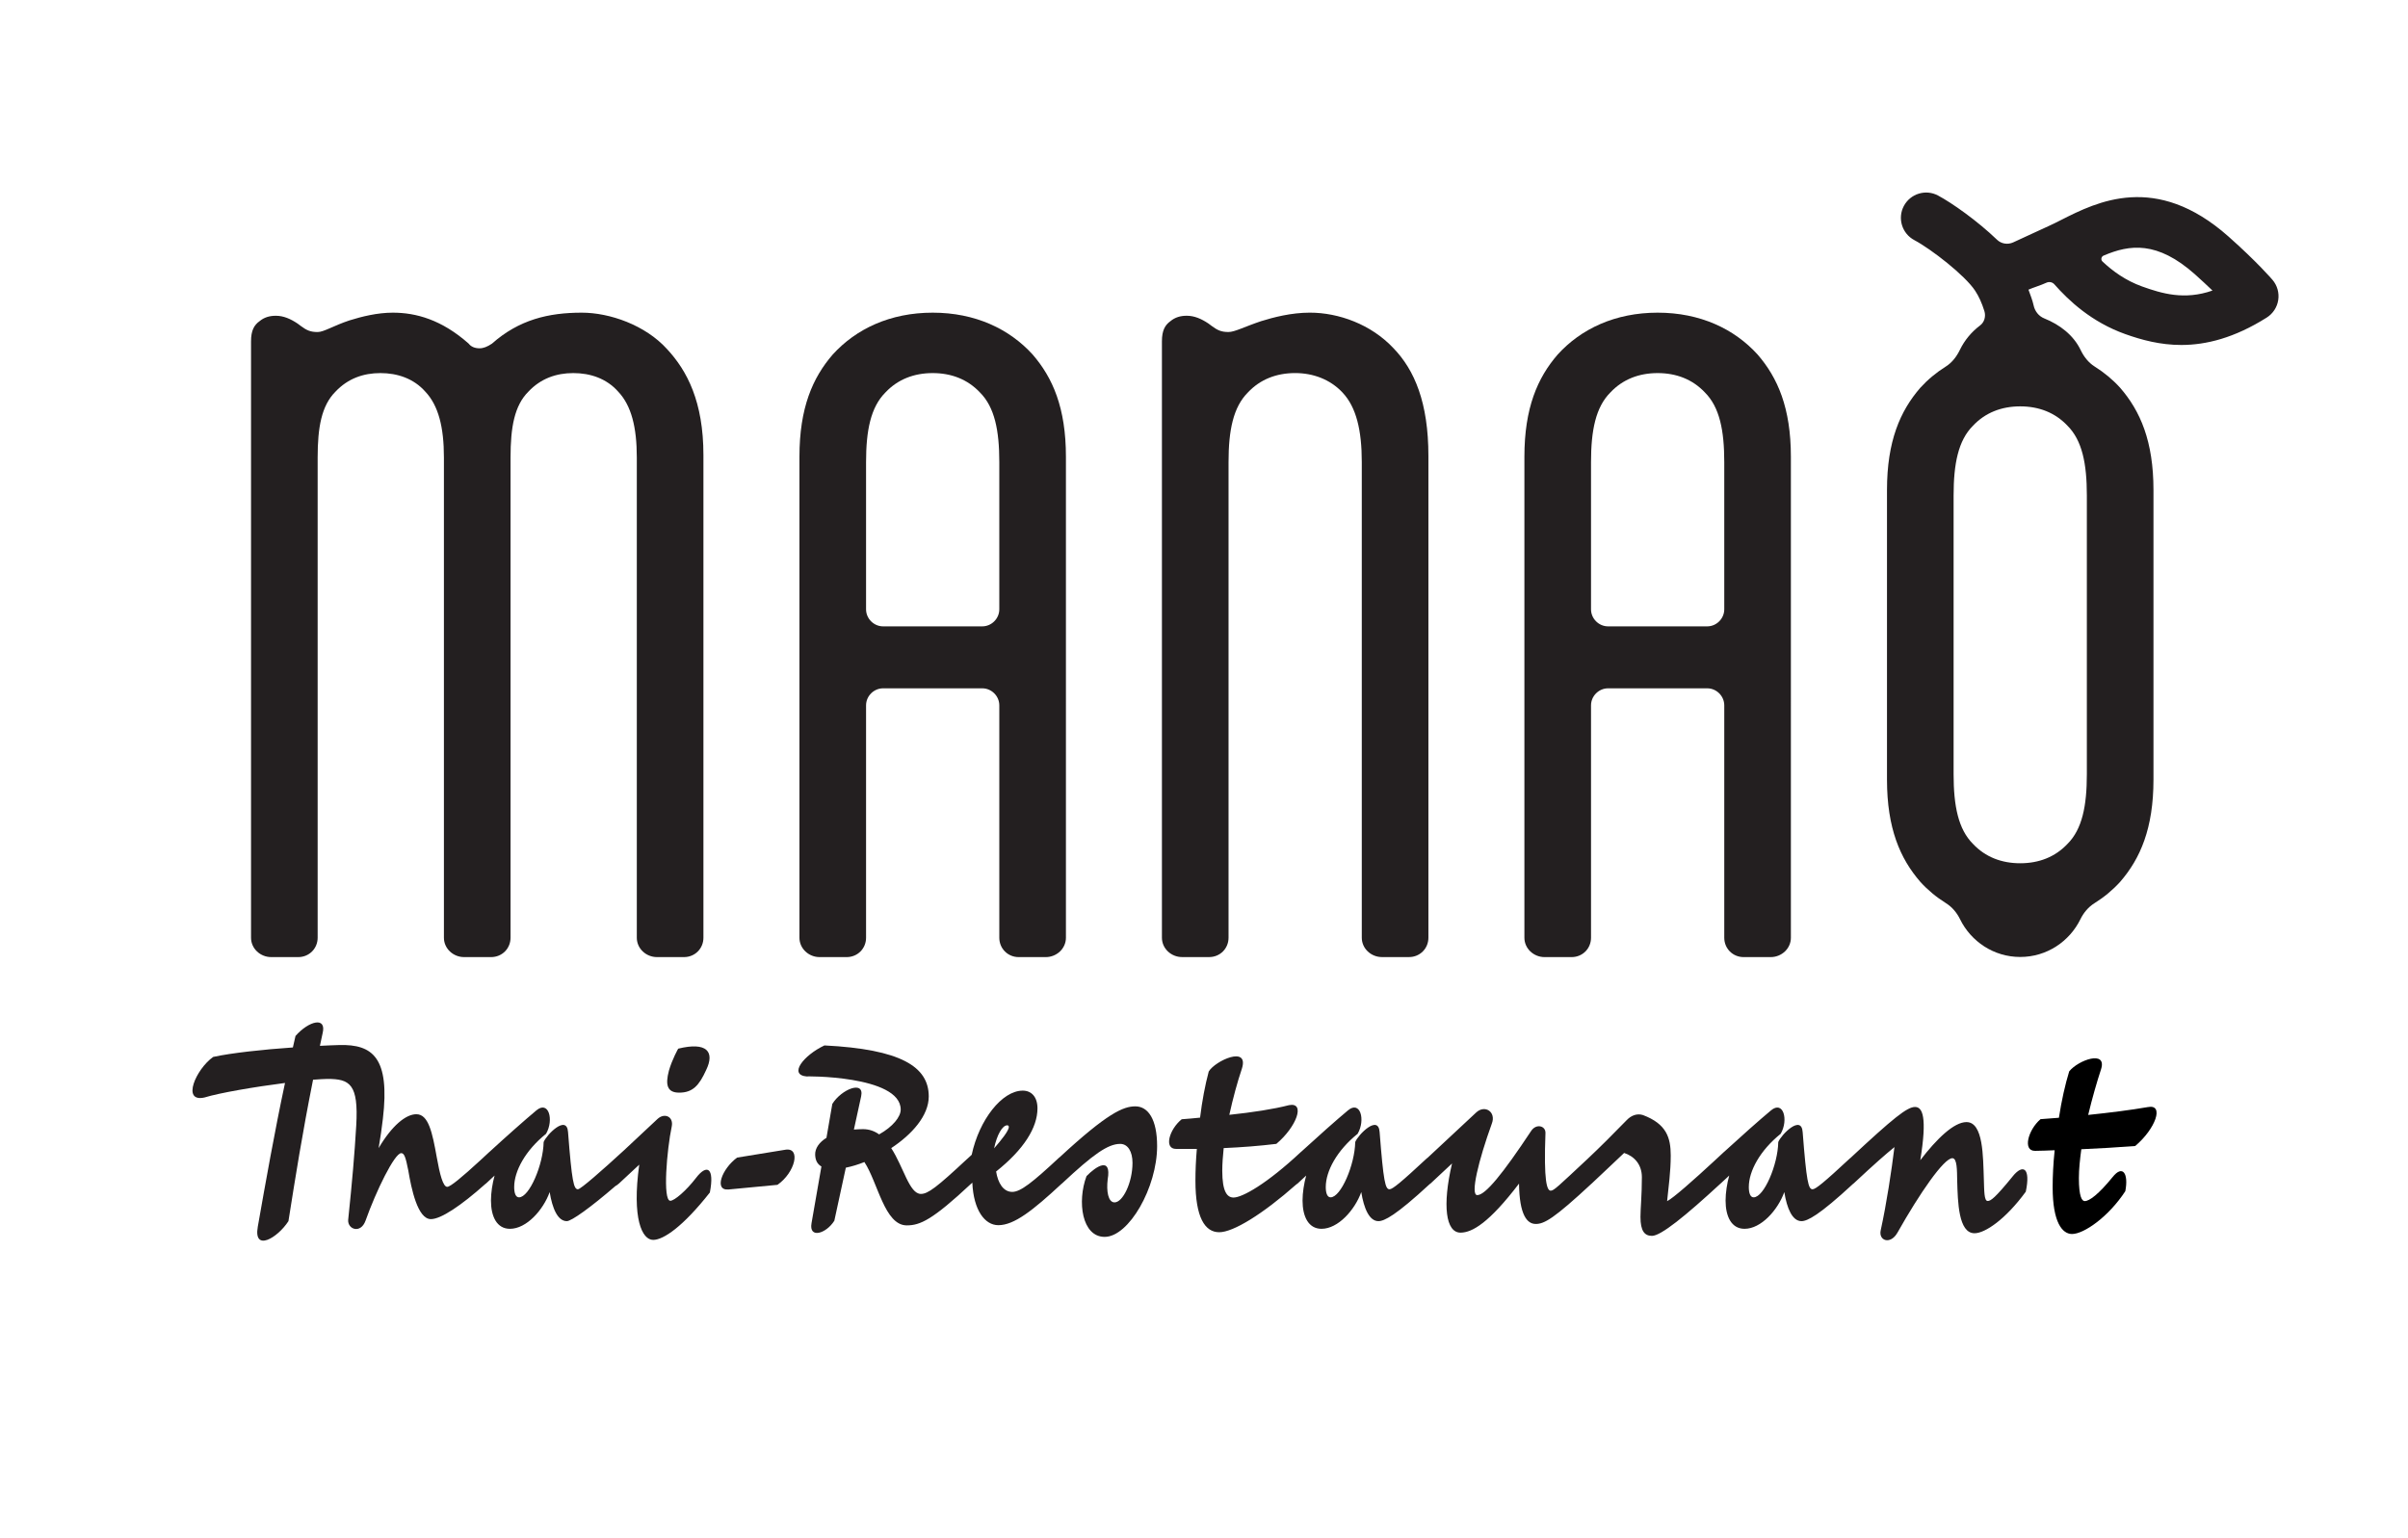 <svg width="1526.7" height="975.45" version="1.1" viewBox="0 0 1526.7 975.45" xmlns="http://www.w3.org/2000/svg">
 <defs>
  <clipPath id="clipPath2076">
   <path d="m0 731.59h1145v-731.59h-1145z"/>
  </clipPath>
  <clipPath id="clipPath2091">
   <path d="m0 731.59h1145v-731.59h-1145z"/>
  </clipPath>
  <clipPath id="clipPath2117">
   <path d="m0 731.59h1145v-731.59h-1145z"/>
  </clipPath>
  <clipPath id="clipPath2132">
   <path d="m0 731.59h1145v-731.59h-1145z"/>
  </clipPath>
  <clipPath id="clipPath2147">
   <path d="m0 731.59h1145v-731.59h-1145z"/>
  </clipPath>
  <clipPath id="clipPath2162">
   <path d="m0 731.59h1145v-731.59h-1145z"/>
  </clipPath>
  <clipPath id="clipPath2177">
   <path d="m0 731.59h1145v-731.59h-1145z"/>
  </clipPath>
  <clipPath id="clipPath2192">
   <path d="m0 731.59h1145v-731.59h-1145z"/>
  </clipPath>
  <clipPath id="clipPath2207">
   <path d="m0 731.59h1145v-731.59h-1145z"/>
  </clipPath>
  <clipPath id="clipPath2222">
   <path d="m0 731.59h1145v-731.59h-1145z"/>
  </clipPath>
  <clipPath id="clipPath13858">
   <path d="m1361.8 702c-11.005 1.908-24.312 3.577-37.872 4.985 2.555-10.619 5.496-20.852 8.188-29.041 3.839-12.289-14.457-5.759-20.216 1.408-2.561 8.315-4.868 18.673-6.525 29.428-3.969 0.251-7.808 0.636-11.648 0.887-7.933 6.792-11.517 20.216-3.452 20.092 3.964-0.125 8.188-0.125 12.408-0.387-0.892 8.451-1.277 16.515-1.277 23.42 0 22.387 6.144 29.689 12.283 29.689 7.548 0 23.159-10.881 33.779-27.133 2.175-11.256-1.664-17.015-8.059-8.951-8.831 10.869-14.715 15.22-17.656 15.22-1.793 0-3.713-2.817-3.713-14.584 0-5.497 0.641-11.641 1.539-18.297 11.131-0.511 22.648-1.147 34.159-2.044 12.8-10.756 18.684-26.748 8.064-24.692" fill="#231f20"/>
  </clipPath>
 </defs>
 <path d="m0 2.1053e-5h1526.7v975.45h-1526.7z" clip-path="url(#clipPath13858)" stroke-width="1.333"/>
 <g fill="#231f20">
  <path transform="matrix(1.333 0 0 -1.333 0 975.45)" d="m334.57 515.24c0 25.423-7.735 40.162-17.316 50.478-10.316 11.419-27.265 17.316-40.529 17.316-15.842 0-29.846-3.316-42.739-14.739-2.213-1.474-4.055-2.21-5.897-2.21-2.21 0-4.052 0.736-5.158 2.21-12.897 11.423-25.055 14.739-36.107 14.739-7.371 0-14.739-1.842-20.636-3.684-7.735-2.581-12.158-5.526-15.106-5.526-3.316 0-5.158 0.736-8.103 2.945l-1.474 1.107c-3.316 2.209-6.633 3.684-10.316 3.684-2.949 0-5.53-0.736-7.739-2.578-2.581-1.845-4.052-4.422-4.052-9.58v-283.71c0-5.158 4.419-9.209 9.577-9.209h12.897c5.158 0 9.21 4.051 9.21 9.209v228.44c0 14.372 1.842 24.688 8.474 31.32 5.897 6.261 13.265 8.842 21.371 8.842 8.107 0 15.842-2.581 21.372-8.842 6.264-6.632 8.841-16.948 8.841-31.32v-228.44c0-5.158 4.423-9.209 9.581-9.209h12.894c5.158 0 9.213 4.051 9.213 9.209v228.44c0 14.372 1.842 24.688 8.474 31.32 5.893 6.261 13.265 8.842 21.371 8.842 8.103 0 15.842-2.581 21.368-8.842 6.265-6.632 8.845-16.948 8.845-31.32v-228.44c0-5.158 4.419-9.209 9.578-9.209h12.897c5.158 0 9.209 4.051 9.209 9.209z" clip-path="url(#clipPath2162)"/>
  <path transform="matrix(1.333 0 0 -1.333 0 975.45)" d="m467.19 433.81h-47.162c-4.419 0-8.106 3.688-8.106 8.107v70.007c0 15.106 2.213 26.158 9.213 33.158 5.893 6.264 13.632 9.213 22.474 9.213s16.581-2.949 22.478-9.213c7-7 9.21-18.052 9.21-33.158v-70.007c0-4.419-3.684-8.107-8.107-8.107m39.794 80.691c0 23.213-6.265 37.584-15.846 48.636-11.051 12.158-27.264 19.897-47.529 19.897-20.264 0-36.474-7.739-47.529-19.897-9.581-11.052-15.842-25.423-15.842-48.636v-228.81c0-5.158 4.419-9.21 9.577-9.21h12.897c5.158 0 9.21 4.052 9.21 9.21v110.54c0 4.423 3.687 8.107 8.106 8.107h47.162c4.423 0 8.107-3.684 8.107-8.107v-110.54c0-5.158 4.051-9.21 9.209-9.21h12.897c5.158 0 9.581 4.052 9.581 9.21z" clip-path="url(#clipPath2147)"/>
  <path transform="matrix(1.333 0 0 -1.333 0 975.45)" d="m679.39 514.88c0 25.423-6.632 40.897-16.581 51.213-10.684 11.423-26.162 16.948-39.794 16.948-8.842 0-17.316-2.209-23.209-4.051-7.739-2.581-12.53-5.158-15.478-5.158-3.316 0-5.158 0.735-8.103 2.945l-1.474 1.106c-3.316 2.21-6.633 3.684-10.316 3.684-2.949 0-5.53-0.735-7.739-2.577-2.581-1.846-4.052-4.423-4.052-9.581v-283.71c0-5.158 4.419-9.209 9.577-9.209h12.897c5.158 0 9.21 4.051 9.21 9.209v226.23c0 15.107 2.213 26.158 9.213 33.158 5.893 6.265 13.632 9.214 22.474 9.214 8.474 0 16.581-2.949 22.478-9.214 6.629-7 9.21-18.051 9.21-33.158v-226.23c0-5.158 4.422-9.209 9.58-9.209h12.894c5.158 0 9.213 4.051 9.213 9.209z" clip-path="url(#clipPath2177)"/>
  <path transform="matrix(1.333 0 0 -1.333 0 975.45)" d="m812 433.81h-47.162c-4.419 0-8.106 3.688-8.106 8.107v70.007c0 15.106 2.213 26.158 9.213 33.158 5.893 6.264 13.632 9.213 22.474 9.213s16.581-2.949 22.478-9.213c7-7 9.21-18.052 9.21-33.158v-70.007c0-4.419-3.684-8.107-8.107-8.107m39.794 80.691c0 23.213-6.265 37.584-15.846 48.636-11.051 12.158-27.264 19.897-47.529 19.897-20.264 0-36.474-7.739-47.529-19.897-9.581-11.052-15.842-25.423-15.842-48.636v-228.81c0-5.158 4.419-9.21 9.577-9.21h12.897c5.158 0 9.21 4.052 9.21 9.21v110.54c0 4.423 3.687 8.107 8.106 8.107h47.162c4.423 0 8.107-3.684 8.107-8.107v-110.54c0-5.158 4.051-9.21 9.209-9.21h12.897c5.158 0 9.581 4.052 9.581 9.21z" clip-path="url(#clipPath2192)"/>
  <path transform="matrix(1.333 0 0 -1.333 0 975.45)" d="m1018.9 595.47c-7.886 2.816-14.109 7.376-18.915 11.917-0.877 0.828-0.583 2.312 0.526 2.787 12.495 5.346 25.52 7.018 43.421-8.85 2.901-2.569 6.152-5.647 8.385-7.771-13.409-4.685-24.172-1.376-33.417 1.917m-26.338-99.379v-132.6c0-15.107-2.209-26.162-9.209-33.162-5.897-6.265-13.636-9.209-22.478-9.209s-16.581 2.944-22.474 9.209c-7 7-9.214 18.055-9.214 33.162v132.6c0 15.107 2.214 26.158 9.214 33.158 5.893 6.265 13.632 9.214 22.474 9.214s16.581-2.949 22.478-9.214c7-7 9.209-18.051 9.209-33.158m88.286 102.57c-0.29 0.34-7.321 8.537-20.981 20.644-34.526 30.6-62.62 16.385-79.396 7.899-2.241-1.134-4.364-2.217-6.382-3.109-1.412-0.625-3.97-1.81-7.032-3.234-2.312-1.074-5.928-2.753-9.538-4.398-2.578-1.175-5.635-0.708-7.677 1.258-9.412 9.061-21.547 17.577-28.069 21.043-5.846 3.125-13.128 0.888-16.249-4.966-3.112-5.859-0.887-13.132 4.971-16.249 7.973-4.235 24.112-16.725 28.95-24.109 1.729-2.641 3.157-5.723 4.381-9.656 0.768-2.466 0.042-5.262-2.025-6.813-4.051-3.04-7.372-7.001-9.613-11.608-1.546-3.178-3.722-6.082-6.717-7.96-4.54-2.847-8.608-6.231-12.125-10.099-9.581-11.051-15.842-25.422-15.842-48.636v-137.75c0-23.213 6.261-37.581 15.842-48.636 3.542-3.896 7.644-7.301 12.224-10.161 2.908-1.815 5.164-4.533 6.674-7.61 5.21-10.614 16.031-17.97 28.635-17.97 12.603 0 23.423 7.356 28.631 17.971 1.51 3.077 3.766 5.795 6.673 7.61 4.579 2.86 8.68 6.264 12.221 10.16 9.581 11.055 15.846 25.423 15.846 48.636v137.75c0 23.214-6.265 37.585-15.846 48.636-3.515 3.867-7.582 7.251-12.121 10.099-2.957 1.855-5.147 4.694-6.658 7.84-3.424 7.128-9.94 12.098-17.353 15.078-2.602 1.046-4.453 3.431-5.028 6.176-0.493 2.358-1.699 5.384-2.449 7.48 2.231 1.01 5.682 1.99 8.523 3.303 1.302 0.602 2.845 0.316 3.793-0.76 6.821-7.74 17.674-17.957 33.718-23.677 7.915-2.827 16.709-5.173 26.654-5.173 11.79 4e-3 25.192 3.304 40.627 13.03 2.953 1.857 4.951 4.908 5.475 8.353 0.524 3.449-0.473 6.953-2.737 9.608" clip-path="url(#clipPath2207)"/>
  <path transform="matrix(1.333 0 0 -1.333 0 975.45)" d="m331.11 171.51c-4.8-6.244-10.367-10.946-12.284-10.946-3.743 0-1.631 24.473 0.669 35.317 0.963 4.796-3.454 6.619-6.716 3.646l-15.866-14.843c-10.775-9.903-20.773-18.651-22.033-18.651-2.014 0-2.879 3.645-4.702 27.165-0.575 8.629-10.265-1.253-11.61-4.702-0.192-10.844-6.815-26.297-11.709-26.297-1.631 0-2.3 2.113-2.3 4.89 0 7.581 5.277 17.369 15.158 25.333 3.842 6.628 1.248 16.032-4.604 11.134-5.347-4.452-14.513-12.592-22.266-19.704-0.037-0.033-0.057-0.033-0.094-0.067-1.277-1.195-2.461-2.292-3.614-3.356-0.134-0.125-0.283-0.26-0.415-0.384-1e-3 0-1e-3 -1e-3 -1e-3 -2e-3 -9.347-8.609-14.569-12.852-16.005-12.852-2.015 0-3.548 6.04-4.988 14.106-2.112 11.798-3.935 20.436-9.694 20.436-4.991 0-11.611-5.375-17.944-16.117 0.865 5.086 1.534 9.685 2.015 13.911 3.454 29.175-4.894 35.504-20.632 35.121-2.785-0.094-5.856-0.187-9.31-0.383 0.383 1.925 0.865 3.841 1.248 5.852 2.112 8.254-6.525 6.048-12.859-1.15-0.383-1.823-0.864-3.646-1.248-5.469-14.012-0.962-29.077-2.59-37.906-4.506-8.255-5.861-15.163-21.79-4.127-19.294 7.104 2.206 24.089 5.085 38.289 6.908-4.893-22.837-9.306-47.694-12.952-68.42-2.112-11.993 9.306-5.468 14.584 2.684 3.454 21.79 6.525 41.271 11.708 67.278 2.88 0.187 5.277 0.383 6.815 0.383 10.652 0 14.873-2.402 13.723-22.173-0.767-13.237-1.921-26.577-3.837-44.909-0.29-4.506 5.945-6.721 8.249-0.383 5.086 14.302 13.821 32.148 16.986 32.148 1.44 0 2.113-1.917 3.361-8.254 1.439-8.544 4.412-23.128 10.745-23.128 4.784 0 14.349 6.406 25.93 16.738 0.13 0.112 0.209 0.121 0.346 0.248l4.029 3.74c-1.057-3.834-1.729-8.153-1.729-11.9 0-7.573 2.785-13.434 9.02-13.434 7.871 0 15.836 8.927 18.907 17.471 1.248-7.777 3.837-13.825 8.156-13.825 2.21 0 11.281 6.485 23.093 16.686 0.524 0.295 1.063 0.617 1.755 1.262l9.596 8.927c-3.552-25.717 1.342-35.794 6.619-35.794 4.898 0 14.204 6.329 26.969 22.548 2.304 11.9-1.439 13.63-6.525 7.011" clip-path="url(#clipPath2076)"/>
  <path transform="matrix(1.333 0 0 -1.333 0 975.45)" d="m323.05 212c6.525 0 9.502 3.544 12.765 10.648 4.318 8.834 0.383 13.629-13.246 10.273 0 0-2.88-5.094-4.413-10.46-1.823-6.917-0.767-10.461 4.894-10.461" clip-path="url(#clipPath2132)"/>
  <path transform="matrix(1.333 0 0 -1.333 0 975.45)" d="m373.52 184.84-22.936-3.739c-7.291-5.376-11.133-15.836-4.029-15.163l23.221 2.206c8.446 5.852 11.325 17.948 3.744 16.696" clip-path="url(#clipPath2222)"/>
  <path transform="matrix(1.333 0 0 -1.333 0 975.45)" d="m479.06 196.46c0.383 0 0.766-0.196 0.766-0.775 0-1.823-3.645-6.329-7.006-10.171 1.346 6.431 3.936 10.946 6.24 10.946m60.932 9.021c-5.735 0-13.314-3.247-35.968-24.194-0.115-0.099-0.184-0.106-0.303-0.216-12.667-11.806-18.328-16.282-22.263-16.282-4.319 0-6.815 4.318-7.68 9.694 13.246 10.554 19.673 20.921 19.673 30.036 0 5.468-2.879 8.441-7.001 8.441-9.886 0-20.73-13.91-24.282-30.513l-2.079-1.928c-0.05-0.044-0.077-0.044-0.127-0.09-14.49-13.528-18.604-16.603-21.965-16.603-5.468 0-8.254 12.769-14.106 21.79 9.885 6.525 17.85 15.444 17.85 24.567 0 14.2-13.34 22.455-49.615 24.278-9.788-4.609-17.369-14.013-8.348-14.78-1.921 0.188 44.623 0.673 44.623-15.742 0-3.45-3.744-8.152-10.269-11.798-2.112 1.534-4.702 2.496-7.675 2.496-1.439 0-2.879-0.102-4.319-0.196l3.454 15.836c1.632 7.769-9.403 3.356-13.723-3.646l-2.785-16.125c-3.454-2.113-5.469-4.992-5.371-8.059 0.094-2.785 1.15-4.514 2.973-5.571l-4.702-26.96c-1.342-7.488 6.908-5.085 10.844 1.15l5.469 25.24c2.785 0.57 5.758 1.439 8.829 2.683 6.431-9.788 9.596-30.13 20.155-30.13 6.36 0 12.198 2.589 30.636 19.846 0.061 0.055 0.095 0.055 0.157 0.113l0.384 0.383c0.574-13.144 5.95-20.248 12.377-20.248 7.529 0 16.367 6.965 30.081 19.693 0.091 0.081 0.145 0.084 0.24 0.172 14.775 13.817 21.781 18.808 27.638 18.808 3.645 0 5.852-3.645 5.852-9.02 0-9.405-4.604-18.809-8.54-18.809-3.071 0-3.935 5.469-3.262 10.938 1.916 11.133-5.665 6.141-10.078 1.541-4.51-12.095-2.206-28.885 8.638-28.885 11.517 0 24.95 23.51 24.95 43.179 0 12.667-4.221 18.911-10.362 18.911" clip-path="url(#clipPath2091)"/>
  <path transform="matrix(1.333 0 0 -1.333 0 975.45)" d="m957.29 172.17c-8.442-10.358-10.461-11.704-11.9-11.704-1.725 0-1.632 4.898-1.823 10.554-0.383 10.461-0.192 26.969-8.25 26.969-5.95 0-14.106-7.871-21.978-18.136 3.361 20.632 1.057 25.334-2.495 25.334-3.776 0-10.32-5.275-30.715-24.263-0.082-0.073-0.13-0.075-0.215-0.153-12.382-11.517-16.373-14.743-17.812-14.743-2.015 0-2.88 3.646-4.703 27.165-0.575 8.629-10.264-1.252-11.61-4.702-0.192-10.844-6.815-26.296-11.709-26.296-1.631 0-2.3 2.112-2.3 4.889 0 7.582 5.277 17.37 15.159 25.334 3.841 6.627 1.248 16.032-4.604 11.133-5.349-4.452-14.514-12.593-22.267-19.704-0.037-0.033-0.057-0.032-0.094-0.066-0.739-0.692-1.473-1.371-2.211-2.057-0.61-0.564-1.238-1.142-1.818-1.683-2e-3 -4e-3 -5e-3 -0.01-7e-3 -0.015-10.467-9.692-20.208-18.295-23.014-19.654 0.673 6.619 1.725 14.106 1.725 21.688 0 8.535-2.015 15.06-13.242 19.285-2.781 0.869-5.567-0.187-7.675-2.402-6.155-6.341-13.015-13.191-18.593-18.421-14.127-13.186-16.053-15.158-17.576-15.158-1.823 0-3.36 4.506-2.496 27.437 0.094 3.459-4.413 4.609-6.815 0.963-13.531-20.435-21.781-30.513-25.623-30.513-3.454 0 0.673 16.696 6.913 33.972 2.206 5.656-3.361 9.208-7.488 5.273l-23.043-21.483c-0.128-0.11-0.206-0.118-0.341-0.242-12.382-11.517-16.337-14.743-17.776-14.743-2.015 0-2.88 3.646-4.703 27.165-0.575 8.629-10.264-1.252-11.61-4.702-0.192-10.844-6.815-26.296-11.709-26.296-1.631 0-2.3 2.112-2.3 4.889 0 7.582 5.277 17.37 15.159 25.334 3.841 6.627 1.248 16.032-4.604 11.133-5.348-4.452-14.514-12.593-22.267-19.704-0.037-0.033-0.057-0.032-0.094-0.066-16.313-15.257-27.919-21.688-32.046-21.688-3.071 0-5.375 2.785-5.375 12.769 0 3.262 0.289 6.908 0.673 10.75 8.735 0.383 17.177 1.048 25.048 2.01 9.596 8.059 14.009 19.959 6.044 18.425-7.39-1.916-17.463-3.449-28.405-4.608 1.729 7.871 3.838 15.648 5.95 21.884 3.646 11.32-12.667 3.841-15.737-1.253-1.73-6.422-3.169-14.106-4.128-21.968-2.973-0.29-5.852-0.579-8.731-0.767-5.95-4.804-8.637-14.209-2.594-14.115h9.792c-0.481-5.469-0.673-10.648-0.673-15.154 0-17.471 4.511-24.473 11.321-24.473 6.652 0 20.578 8.52 36.653 22.736 0.24 0.194 0.408 0.237 0.674 0.485l4.03 3.739c-1.057-3.833-1.73-8.152-1.73-11.9 0-7.572 2.786-13.433 9.022-13.433 7.871 0 15.835 8.927 18.906 17.471 1.248-7.778 3.837-13.825 8.156-13.825 2.808 0 8.275 2.708 24.39 17.618 0.169 0.144 0.278 0.162 0.458 0.33l10.171 9.498c-4.702-20.052-2.973-32.915 4.029-32.915 5.567 0 13.63 4.702 27.83 23.323 0.192-14.975 3.842-19.192 7.965-19.192 4.057 0 8.646 2.546 26.574 19.216 0.037 0.034 0.058 0.034 0.096 0.07 0.226 0.215 0.522 0.492 0.761 0.719l0.011 0.011c4.138 3.928 10.142 9.503 14.583 13.759 4.796-1.533 8.442-5.469 8.442-11.516 0-8.638-0.669-14.967-0.669-18.903 0-6.814 2.015-9.021 5.469-9.021 4.264 0 15.895 9.443 32.649 24.904 0.026 0.023 0.04 0.023 0.066 0.047l4.029 3.739c-1.056-3.833-1.73-8.152-1.73-11.9 0-7.572 2.786-13.433 9.022-13.433 7.871 0 15.835 8.927 18.906 17.471 1.248-7.778 3.838-13.825 8.156-13.825 2.816 0 8.332 2.715 24.558 17.739 0.11 0.096 0.176 0.102 0.291 0.209 10.171 9.498 15.256 13.919 19.383 17.275-1.342-10.938-3.744-26.867-6.525-39.542-1.15-4.984 4.604-7.096 7.964-1.15 10.555 18.715 22.072 35.41 26.101 35.41 2.304 0 2.21-5.758 2.304-10.741 0.29-10.077 0.575-24.959 8.254-24.959 4.992 0 14.78 6.627 24.376 19.771 2.398 11.424-1.346 13.34-6.24 7.292" clip-path="url(#clipPath2117)"/>
 </g>
</svg>
